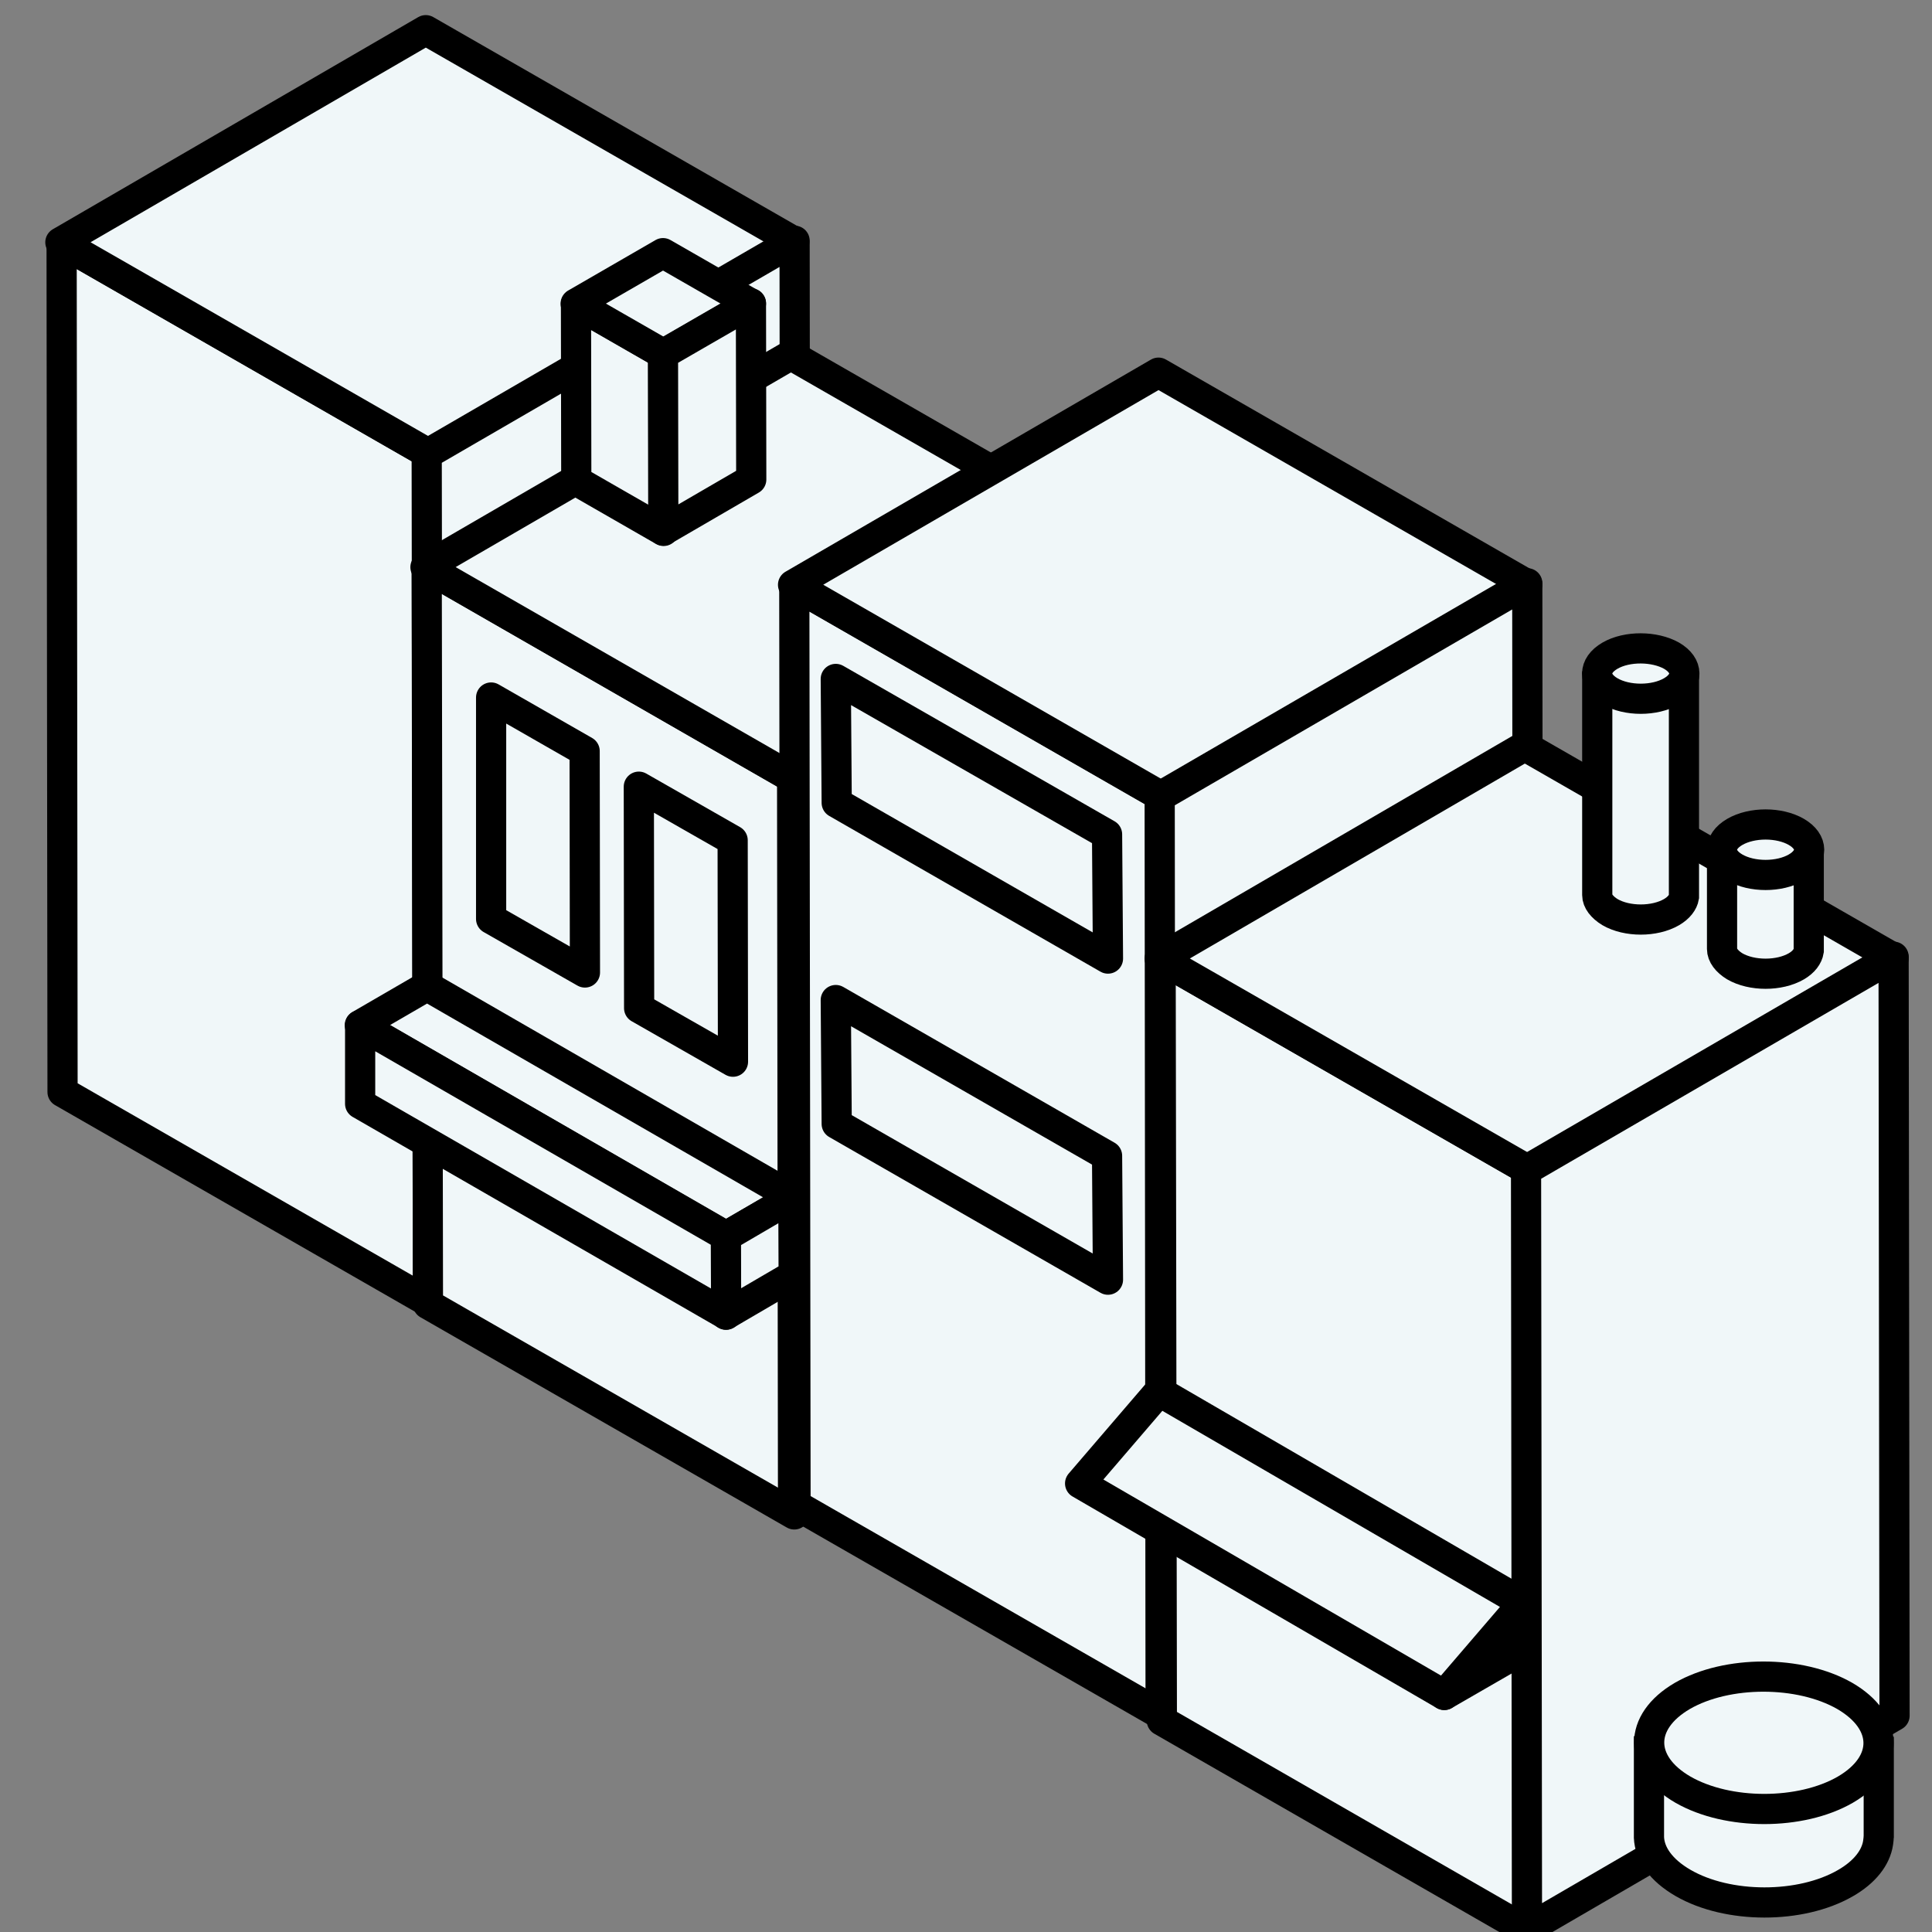 <svg width="64" height="64" viewBox="0 0 64 64" fill="none" xmlns="http://www.w3.org/2000/svg">
<rect x="0" y="0" width="64" height="64" fill="#808080" stroke="none"/>
<g clip-path="url(#clip0_67_753)">
<path d="M14.176 15.012L14.207 43.14L2.072 36.175L2.041 8.047L14.176 15.012Z" fill="#F0F7F9"/>
<path d="M14.176 15.012L14.207 43.14L2.072 36.175L2.041 8.047L14.176 15.012Z" stroke="black" stroke-linejoin="round"/>
<path d="M14.104 1L26.312 8.006L14.207 15.033L2 8.027L14.104 1Z" fill="#F0F7F9"/>
<path d="M14.104 1L26.312 8.006L14.207 15.033L2 8.027L14.104 1Z" stroke="black" stroke-linejoin="round"/>
<path d="M14.135 15.043L26.322 7.975L26.353 36.011L14.176 43.078L14.135 15.043Z" fill="#F0F7F9"/>
<path d="M14.135 15.043L26.322 7.975L26.353 36.011L14.176 43.078L14.135 15.043Z" stroke="black" stroke-linejoin="round"/>
<path d="M26.27 25.784L26.312 50.167L14.176 43.202L14.135 18.808L26.27 25.784Z" fill="#F0F7F9"/>
<path d="M26.27 25.784L26.312 50.167L14.176 43.202L14.135 18.808L26.27 25.784Z" stroke="black" stroke-linejoin="round"/>
<path d="M26.199 11.761L38.416 18.777L26.312 25.804L14.094 18.788L26.199 11.761Z" fill="#F0F7F9"/>
<path d="M26.199 11.761L38.416 18.777L26.312 25.804L14.094 18.788L26.199 11.761Z" stroke="black" stroke-linejoin="round"/>
<path d="M26.24 25.804L38.416 18.736L38.447 43.038L26.271 50.105L26.24 25.804Z" fill="#F0F7F9"/>
<path d="M26.24 25.804L38.416 18.736L38.447 43.038L26.271 50.105L26.24 25.804Z" stroke="black" stroke-linejoin="round"/>
<path d="M38.447 26.358L38.488 56.814L26.353 49.849L26.312 19.393L38.447 26.358Z" fill="#F0F7F9"/>
<path d="M38.447 26.358L38.488 56.814L26.353 49.849L26.312 19.393L38.447 26.358Z" stroke="black" stroke-linejoin="round"/>
<path d="M38.376 12.345L50.593 19.362L38.488 26.389L26.271 19.372L38.376 12.345Z" fill="#F0F7F9"/>
<path d="M38.376 12.345L50.593 19.362L38.488 26.389L26.271 19.372L38.376 12.345Z" stroke="black" stroke-linejoin="round"/>
<path d="M38.416 26.389L50.593 19.321L50.624 49.685L38.447 56.752L38.416 26.389Z" fill="#F0F7F9"/>
<path d="M38.416 26.389L50.593 19.321L50.624 49.685L38.447 56.752L38.416 26.389Z" stroke="black" stroke-linejoin="round"/>
<path d="M50.583 38.739L50.624 63.974L38.488 56.999L38.447 31.774L50.583 38.739Z" fill="#F0F7F9"/>
<path d="M50.583 38.739L50.624 63.974L38.488 56.999L38.447 31.774L50.583 38.739Z" stroke="black" stroke-linejoin="round"/>
<path d="M50.511 24.717L62.728 31.733L50.624 38.76L38.416 31.754L50.511 24.717Z" fill="#F0F7F9"/>
<path d="M50.511 24.717L62.728 31.733L50.624 38.76L38.416 31.754L50.511 24.717Z" stroke="black" stroke-linejoin="round"/>
<path d="M50.552 38.76L62.728 31.692L62.759 56.835L50.583 63.913L50.552 38.76Z" fill="#F0F7F9"/>
<path d="M50.552 38.76L62.728 31.692L62.759 56.835L50.583 63.913L50.552 38.76Z" stroke="black" stroke-linejoin="round"/>
<path d="M24.045 40.955L11.92 33.959L14.146 32.667L26.281 39.663L24.045 40.955Z" fill="#F0F7F9"/>
<path d="M24.045 40.955L11.92 33.959L14.146 32.667L26.281 39.663L24.045 40.955Z" stroke="black" stroke-linejoin="round"/>
<path d="M26.291 42.237L24.045 43.55L24.035 40.965L26.281 39.652L26.291 42.237Z" fill="#F0F7F9"/>
<path d="M26.291 42.237L24.045 43.55L24.035 40.965L26.281 39.652L26.291 42.237Z" stroke="black" stroke-linejoin="round"/>
<path d="M24.045 40.945L24.055 43.55L11.93 36.565V33.959L24.045 40.945Z" fill="#F0F7F9"/>
<path d="M24.045 40.945L24.055 43.55L11.93 36.565V33.959L24.045 40.945Z" stroke="black" stroke-linejoin="round"/>
<path d="M21.973 11.73L21.983 17.587L19.09 15.925L19.08 10.068L21.973 11.73Z" fill="#F0F7F9"/>
<path d="M21.973 11.73L21.983 17.587L19.09 15.925L19.08 10.068L21.973 11.73Z" stroke="black" stroke-linejoin="round"/>
<path d="M21.963 8.386L24.876 10.058L21.983 11.73L19.07 10.058L21.963 8.386Z" fill="#F0F7F9"/>
<path d="M21.963 8.386L24.876 10.058L21.983 11.73L19.07 10.058L21.963 8.386Z" stroke="black" stroke-linejoin="round"/>
<path d="M21.962 11.73L24.876 10.048L24.886 15.884L21.973 17.577L21.962 11.73Z" fill="#F0F7F9"/>
<path d="M21.962 11.73L24.876 10.048L24.886 15.884L21.973 17.577L21.962 11.73Z" stroke="black" stroke-linejoin="round"/>
<path d="M57.045 28.061V31.446V31.436C57.045 31.641 57.199 31.846 57.465 32.01C58.03 32.338 58.943 32.338 59.507 32.01C59.753 31.866 59.886 31.682 59.917 31.497C59.917 31.466 59.917 31.436 59.917 31.405V31.436V28.061" fill="#F0F7F9"/>
<path d="M57.045 28.061V31.446V31.436C57.045 31.641 57.199 31.846 57.465 32.01C58.03 32.338 58.943 32.338 59.507 32.01C59.753 31.866 59.886 31.682 59.917 31.497C59.917 31.466 59.917 31.436 59.917 31.405V31.436V28.061" stroke="black" stroke-miterlimit="10"/>
<path d="M59.507 28.738C58.943 29.066 58.03 29.066 57.466 28.738C56.901 28.41 56.901 27.886 57.466 27.558C58.03 27.23 58.943 27.23 59.507 27.558C60.071 27.886 60.071 28.41 59.507 28.738Z" fill="#F0F7F9"/>
<path d="M59.507 28.738C58.943 29.066 58.03 29.066 57.466 28.738C56.901 28.41 56.901 27.886 57.466 27.558C58.03 27.23 58.943 27.23 59.507 27.558C60.071 27.886 60.071 28.41 59.507 28.738Z" stroke="black" stroke-miterlimit="10"/>
<path d="M52.911 22.234V29.651C52.911 29.846 53.065 30.051 53.332 30.215C53.896 30.543 54.809 30.543 55.373 30.215C55.619 30.071 55.753 29.887 55.783 29.712C55.783 29.681 55.783 29.651 55.783 29.62V29.651V22.244" fill="#F0F7F9"/>
<path d="M52.911 22.234V29.651C52.911 29.846 53.065 30.051 53.332 30.215C53.896 30.543 54.809 30.543 55.373 30.215C55.619 30.071 55.753 29.887 55.783 29.712C55.783 29.681 55.783 29.651 55.783 29.62V29.651V22.244" stroke="black" stroke-miterlimit="10"/>
<path d="M55.373 22.901C54.809 23.229 53.895 23.229 53.331 22.901C52.767 22.573 52.767 22.049 53.331 21.721C53.895 21.393 54.809 21.403 55.373 21.721C55.937 22.049 55.937 22.573 55.373 22.901Z" fill="#F0F7F9"/>
<path d="M55.373 22.901C54.809 23.229 53.895 23.229 53.331 22.901C52.767 22.573 52.767 22.049 53.331 21.721C53.895 21.393 54.809 21.403 55.373 21.721C55.937 22.049 55.937 22.573 55.373 22.901Z" stroke="black" stroke-miterlimit="10"/>
<path d="M47.843 56.147L50.367 54.691L50.459 53.09L47.843 56.147Z" fill="#F0F7F9"/>
<path d="M47.843 56.147L50.367 54.691L50.459 53.09L47.843 56.147Z" stroke="black" stroke-linecap="round" stroke-linejoin="round"/>
<path d="M38.396 46.094L35.78 49.141L47.843 56.147L50.459 53.101L38.396 46.094Z" fill="#F0F7F9"/>
<path d="M38.396 46.094L35.78 49.141L47.843 56.147L50.459 53.101L38.396 46.094Z" stroke="black" stroke-linejoin="round"/>
<path d="M54.624 57.512V60.897V60.866C54.645 61.41 55.024 61.953 55.752 62.374C57.24 63.236 59.651 63.236 61.128 62.384C61.774 62.015 62.143 61.533 62.215 61.04C62.225 60.958 62.236 60.886 62.236 60.804V60.886V57.532" fill="#F0F7F9"/>
<path d="M54.624 57.512V60.897V60.866C54.645 61.41 55.024 61.953 55.752 62.374C57.24 63.236 59.651 63.236 61.128 62.384C61.774 62.015 62.143 61.533 62.215 61.04C62.225 60.958 62.236 60.886 62.236 60.804V60.886V57.532" stroke="black" stroke-miterlimit="10"/>
<path d="M61.128 59.286C59.65 60.138 57.24 60.138 55.752 59.286C54.265 58.425 54.255 57.04 55.732 56.178C57.209 55.327 59.62 55.327 61.107 56.178C62.594 57.04 62.605 58.425 61.128 59.286Z" fill="#F0F7F9"/>
<path d="M61.128 59.286C59.65 60.138 57.24 60.138 55.752 59.286C54.265 58.425 54.255 57.04 55.732 56.178C57.209 55.327 59.62 55.327 61.107 56.178C62.594 57.04 62.605 58.425 61.128 59.286Z" stroke="black" stroke-miterlimit="10"/>
<path d="M19.367 24.881L19.377 32.215L16.269 30.441V23.106L19.367 24.881Z" fill="#F0F7F9"/>
<path d="M19.367 24.881L19.377 32.215L16.269 30.441V23.106L19.367 24.881Z" stroke="black" stroke-linejoin="round"/>
<path d="M24.27 27.835L24.281 35.17L21.172 33.395L21.162 26.06L24.27 27.835Z" fill="#F0F7F9"/>
<path d="M24.27 27.835L24.281 35.17L21.172 33.395L21.162 26.06L24.27 27.835Z" stroke="black" stroke-linejoin="round"/>
<path d="M36.673 27.64L36.703 31.754L27.717 26.594L27.686 22.491L36.673 27.64Z" fill="#F0F7F9"/>
<path d="M36.673 27.64L36.703 31.754L27.717 26.594L27.686 22.491L36.673 27.64Z" stroke="black" stroke-linejoin="round"/>
<path d="M36.673 38.288L36.703 42.391L27.717 37.231L27.686 33.128L36.673 38.288Z" fill="#F0F7F9"/>
<path d="M36.673 38.288L36.703 42.391L27.717 37.231L27.686 33.128L36.673 38.288Z" stroke="black" stroke-linejoin="round"/>
</g>
<defs>
<clipPath id="clip0_67_753">
<rect width="64" height="64" fill="white"/>
</clipPath>
</defs>
</svg>
